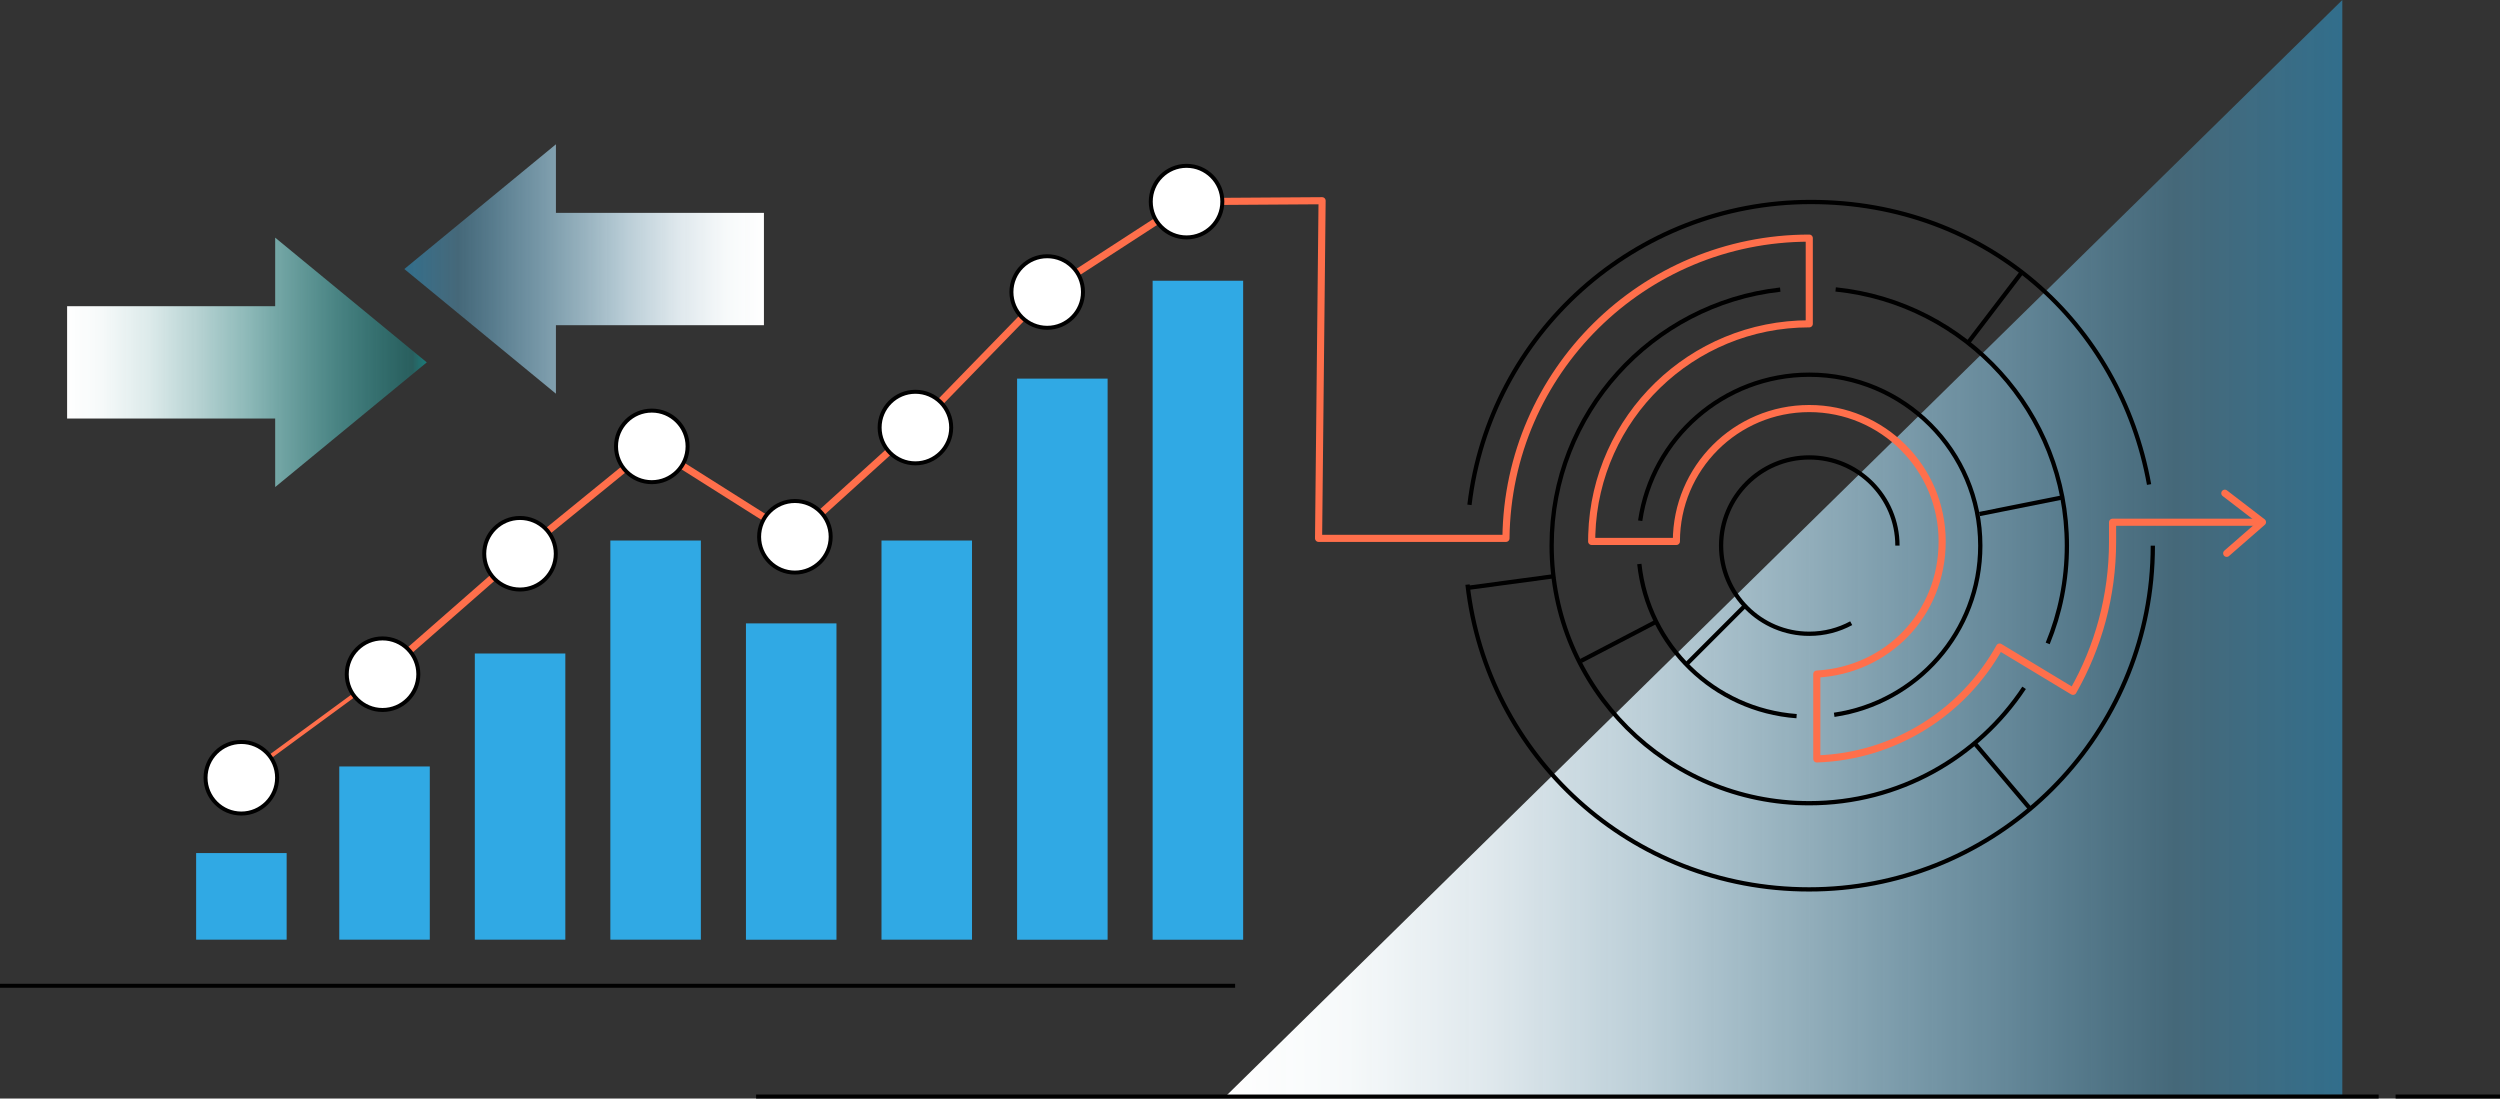 <?xml version="1.0" encoding="UTF-8"?>
<svg id="Layer_1" data-name="Layer 1" xmlns="http://www.w3.org/2000/svg" xmlns:xlink="http://www.w3.org/1999/xlink" viewBox="0 0 414.27 182.04">
  <rect x="0" y="0" width="414.27" height="182.04" fill="#333333" stroke="none"/>
  <defs>
    <linearGradient id="linear-gradient" x1="11.12" y1="60.05" x2="70.72" y2="60.05" gradientUnits="userSpaceOnUse">
      <stop offset="0" stop-color="#fff"/>
      <stop offset=".1" stop-color="rgba(249, 253, 253, .99)" stop-opacity=".99"/>
      <stop offset=".23" stop-color="rgba(235, 250, 250, .96)" stop-opacity=".96"/>
      <stop offset=".36" stop-color="rgba(211, 244, 244, .91)" stop-opacity=".91"/>
      <stop offset=".5" stop-color="rgba(177, 237, 236, .85)" stop-opacity=".85"/>
      <stop offset=".65" stop-color="rgba(133, 226, 225, .76)" stop-opacity=".76"/>
      <stop offset=".8" stop-color="rgba(80, 214, 213, .66)" stop-opacity=".66"/>
      <stop offset=".96" stop-color="rgba(18, 200, 198, .54)" stop-opacity=".54"/>
      <stop offset="1" stop-color="#00c4c2" stop-opacity=".5"/>
    </linearGradient>
    <linearGradient id="linear-gradient-2" x1="522.66" y1="-223.33" x2="582.26" y2="-223.33" gradientTransform="translate(649.26 -178.75) rotate(-180)" gradientUnits="userSpaceOnUse">
      <stop offset="0" stop-color="#fff"/>
      <stop offset=".11" stop-color="rgba(250, 253, 254, .99)" stop-opacity=".99"/>
      <stop offset=".24" stop-color="rgba(237, 247, 252, .96)" stop-opacity=".96"/>
      <stop offset=".38" stop-color="rgba(215, 238, 249, .91)" stop-opacity=".91"/>
      <stop offset=".53" stop-color="rgba(185, 226, 245, .83)" stop-opacity=".83"/>
      <stop offset=".69" stop-color="rgba(146, 209, 240, .74)" stop-opacity=".74"/>
      <stop offset=".85" stop-color="rgba(99, 190, 234, .62)" stop-opacity=".62"/>
      <stop offset="1" stop-color="#30a9e4" stop-opacity=".5"/>
    </linearGradient>
    <linearGradient id="linear-gradient-3" x1="203.07" y1="90.85" x2="388.14" y2="90.85" gradientUnits="userSpaceOnUse">
      <stop offset="0" stop-color="#fff"/>
      <stop offset=".11" stop-color="rgba(250, 253, 254, .99)" stop-opacity=".99"/>
      <stop offset=".24" stop-color="rgba(237, 247, 252, .96)" stop-opacity=".96"/>
      <stop offset=".38" stop-color="rgba(215, 238, 249, .91)" stop-opacity=".91"/>
      <stop offset=".53" stop-color="rgba(185, 226, 245, .83)" stop-opacity=".83"/>
      <stop offset=".69" stop-color="rgba(146, 209, 240, .74)" stop-opacity=".74"/>
      <stop offset=".85" stop-color="rgba(99, 190, 234, .62)" stop-opacity=".62"/>
      <stop offset="1" stop-color="#30a9e4" stop-opacity=".5"/>
    </linearGradient>
  </defs>
  <polygon points="70.72 60.05 45.6 39.38 45.6 50.74 11.12 50.74 11.12 69.36 45.6 69.36 45.6 80.71 70.72 60.05" style="fill: url(#linear-gradient); stroke-width: 0px;"/>
  <polygon points="67 44.58 92.12 65.24 92.12 53.89 126.59 53.89 126.59 35.27 92.12 35.27 92.12 23.91 67 44.58" style="fill: url(#linear-gradient-2); stroke-width: 0px;"/>
  <polyline points="63.39 111.72 86.17 91.76 108.01 73.97 131.72 88.95 151.69 70.85 173.53 48.39 196.62 33.41 219.08 33.26 218.5 88.95" style="fill: none; stroke: #ff6f4b; stroke-linecap: round; stroke-linejoin: round; stroke-width: 1.18px;"/>
  <polygon points="203.07 181.7 388.14 0 388.14 181.42 203.07 181.7" style="fill: url(#linear-gradient-3); stroke-width: 0px;"/>
  <line x1="125.29" y1="181.7" x2="394.16" y2="181.7" style="fill: none; stroke: #000; stroke-miterlimit: 10; stroke-width: .66px;"/>
  <line x1="204.67" y1="163.35" y2="163.35" style="fill: none; stroke: #000; stroke-miterlimit: 10; stroke-width: .66px;"/>
  <line x1="396.97" y1="181.7" x2="414.27" y2="181.7" style="fill: none; stroke: #000; stroke-miterlimit: 10; stroke-width: .66px;"/>
  <polyline points="368.98 91.69 374.91 86.52 368.67 81.73" style="fill: none; stroke: #ff6f4b; stroke-linecap: round; stroke-linejoin: round; stroke-width: 1.18px;"/>
  <rect x="56.22" y="127.01" width="15" height="28.7" style="fill: #30a9e4; stroke-width: 0px;"/>
  <rect x="32.5" y="141.36" width="15" height="14.35" style="fill: #30a9e4; stroke-width: 0px;"/>
  <rect x="78.68" y="108.29" width="15" height="47.42" style="fill: #30a9e4; stroke-width: 0px;"/>
  <rect x="101.14" y="89.57" width="15" height="66.14" style="fill: #30a9e4; stroke-width: 0px;"/>
  <rect x="123.61" y="103.3" width="15" height="52.42" style="fill: #30a9e4; stroke-width: 0px;"/>
  <rect x="146.07" y="89.57" width="15" height="66.14" style="fill: #30a9e4; stroke-width: 0px;"/>
  <rect x="168.54" y="62.74" width="15" height="92.98" style="fill: #30a9e4; stroke-width: 0px;"/>
  <rect x="191" y="46.52" width="15" height="109.2" style="fill: #30a9e4; stroke-width: 0px;"/>
  <circle cx="86.17" cy="91.76" r="5.93" style="fill: #fff; stroke: #000; stroke-miterlimit: 10; stroke-width: .66px;"/>
  <circle cx="108.01" cy="73.97" r="5.93" style="fill: #fff; stroke: #000; stroke-miterlimit: 10; stroke-width: .66px;"/>
  <circle cx="131.72" cy="88.95" r="5.93" style="fill: #fff; stroke: #000; stroke-miterlimit: 10; stroke-width: .66px;"/>
  <circle cx="151.69" cy="70.85" r="5.93" style="fill: #fff; stroke: #000; stroke-miterlimit: 10; stroke-width: .66px;"/>
  <circle cx="173.53" cy="48.39" r="5.93" style="fill: #fff; stroke: #000; stroke-miterlimit: 10; stroke-width: .66px;"/>
  <circle cx="196.62" cy="33.41" r="5.93" style="fill: #fff; stroke: #000; stroke-miterlimit: 10; stroke-width: .66px;"/>
  <line x1="63.39" y1="111.72" x2="39.99" y2="128.88" style="fill: none; stroke: #ff6f4b; stroke-miterlimit: 10; stroke-width: .66px;"/>
  <circle cx="63.39" cy="111.72" r="5.93" style="fill: #fff; stroke: #000; stroke-miterlimit: 10; stroke-width: .66px;"/>
  <circle cx="39.99" cy="128.88" r="5.93" style="fill: #fff; stroke: #000; stroke-miterlimit: 10; stroke-width: .66px;"/>
  <path d="M243.5,83.66c3.34-28.27,27.39-50.19,56.56-50.19s51.28,20.2,56.06,46.82" style="fill: none; stroke: #000; stroke-miterlimit: 10; stroke-width: .71px;"/>
  <path d="M356.74,90.42c0,1.92-.1,3.82-.28,5.69-2.86,28.79-27.14,51.27-56.68,51.27s-53.4-22.09-56.6-50.51" style="fill: none; stroke: #000; stroke-miterlimit: 10; stroke-width: .71px;"/>
  <path d="M335.41,113.98c-7.64,11.53-20.73,19.12-35.6,19.12-23.57,0-42.69-19.11-42.69-42.69,0-21.95,16.57-40.03,37.88-42.42" style="fill: none; stroke: #000; stroke-miterlimit: 10; stroke-width: .71px;"/>
  <path d="M304.18,47.96c21.52,2.19,38.32,20.36,38.32,42.47,0,5.73-1.13,11.2-3.18,16.19" style="fill: none; stroke: #000; stroke-miterlimit: 10; stroke-width: .71px;"/>
  <path d="M297.71,118.67c-13.65-1-24.62-11.69-26.06-25.21" style="fill: none; stroke: #000; stroke-miterlimit: 10; stroke-width: .71px;"/>
  <path d="M271.79,86.29c2-13.69,13.79-24.2,28.03-24.2,15.64,0,28.33,12.68,28.33,28.33,0,14.25-10.52,26.03-24.21,28.03" style="fill: none; stroke: #000; stroke-miterlimit: 10; stroke-width: .71px;"/>
  <path d="M306.76,103.27c-2.07,1.12-4.43,1.75-6.95,1.75-8.07,0-14.61-6.54-14.61-14.61s6.54-14.61,14.61-14.61,14.61,6.54,14.61,14.61" style="fill: none; stroke: #000; stroke-miterlimit: 10; stroke-width: .71px;"/>
  <path d="M218.5,89.21h31.05v-.1c.33-27.48,22.7-49.65,50.26-49.65v14.2c-19.54,0-35.45,15.54-36.04,34.93-.01.37-.02.75-.02,1.13h14.04c0-12.16,9.86-22.02,22.02-22.02s22.02,9.86,22.02,22.02-9.19,21.34-20.77,21.98v14.06c13.04-.44,24.32-7.81,30.29-18.54h0l11.99,7.24.18.1c4.17-7.32,6.55-15.8,6.55-24.83v-3.19h24.22" style="fill: none; stroke: #ff6f4b; stroke-linecap: round; stroke-linejoin: round; stroke-width: 1.18px;"/>
  <line x1="257.68" y1="95.46" x2="243.37" y2="97.39" style="fill: none; stroke: #000; stroke-miterlimit: 10; stroke-width: .71px;"/>
  <line x1="326.19" y1="56.7" x2="334.95" y2="45.22" style="fill: none; stroke: #000; stroke-miterlimit: 10; stroke-width: .71px;"/>
  <line x1="327.14" y1="123.08" x2="336.48" y2="134.09" style="fill: none; stroke: #000; stroke-miterlimit: 10; stroke-width: .71px;"/>
  <line x1="274.46" y1="103.01" x2="261.96" y2="109.53" style="fill: none; stroke: #000; stroke-miterlimit: 10; stroke-width: .71px;"/>
  <line x1="328.01" y1="85.18" x2="341.84" y2="82.41" style="fill: none; stroke: #000; stroke-miterlimit: 10; stroke-width: .71px;"/>
  <line x1="289.11" y1="100.42" x2="279.46" y2="110.07" style="fill: none; stroke: #000; stroke-miterlimit: 10; stroke-width: .71px;"/>
</svg>